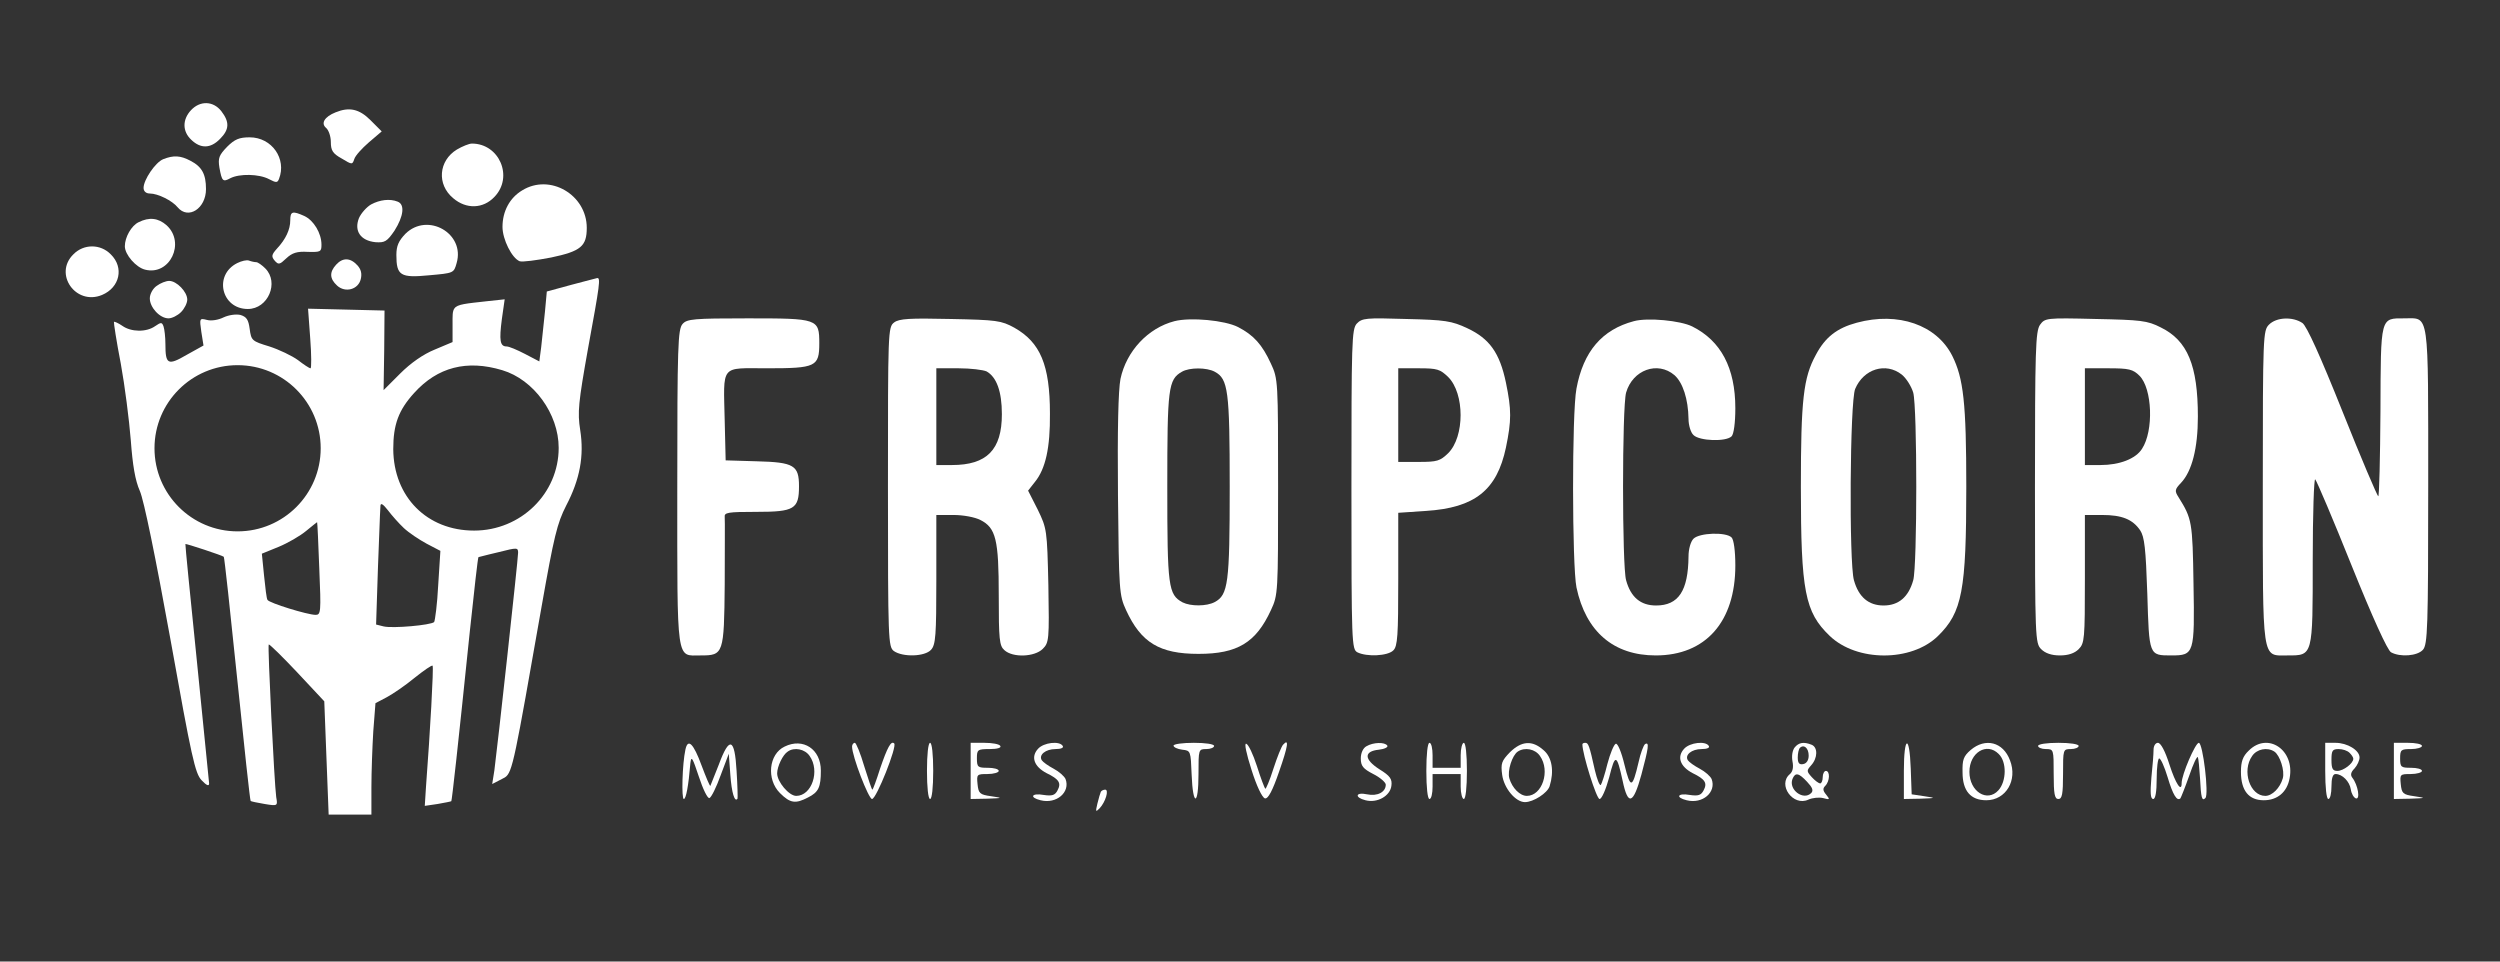 <svg width="507" height="195" viewBox="0 0 507 195" fill="none" xmlns="http://www.w3.org/2000/svg">
<rect x="0" y="0" width="507" height="195" fill="#333333" stroke="none"/>
<path d="M38.737 22.343C36.965 24.242 36.965 26.648 38.8 28.357C40.699 30.192 42.725 30.129 44.624 28.167C46.523 26.268 46.586 24.749 44.877 22.533C43.231 20.445 40.573 20.381 38.737 22.343Z" fill="white"/>
<path d="M68.043 22.787C65.828 23.673 65.005 25.002 66.144 25.951C66.651 26.394 67.094 27.66 67.094 28.8C67.094 30.509 67.473 31.142 69.309 32.154C71.398 33.42 71.461 33.42 71.841 32.281C72.031 31.585 73.423 30.066 74.816 28.863L77.411 26.648L75.132 24.369C72.854 22.09 70.828 21.647 68.043 22.787Z" fill="white"/>
<path d="M46.079 29.749C44.434 31.458 44.181 32.028 44.497 33.99C45.003 36.775 45.193 36.965 46.712 36.142C48.548 35.193 52.536 35.256 54.561 36.332C56.017 37.092 56.27 37.092 56.587 36.269C58.169 32.218 55.131 27.85 50.637 27.85C48.548 27.85 47.599 28.23 46.079 29.749Z" fill="white"/>
<path d="M92.665 30.319C88.931 32.597 88.551 37.408 91.906 40.193C94.564 42.472 97.982 42.345 100.261 39.94C104.185 35.889 101.273 29.116 95.703 29.116C95.134 29.116 93.741 29.686 92.665 30.319Z" fill="white"/>
<path d="M33.104 32.281C31.521 32.914 29.116 36.459 29.116 38.104C29.116 38.8 29.622 39.243 30.382 39.243C32.028 39.243 34.939 40.699 36.015 42.029C38.167 44.624 41.775 42.282 41.775 38.357C41.775 35.319 40.952 33.8 38.611 32.597C36.585 31.521 35.193 31.458 33.104 32.281Z" fill="white"/>
<path d="M105.894 38.611C103.362 40.13 101.906 42.851 101.906 46.016C101.906 48.548 103.805 52.346 105.388 52.979C105.957 53.169 108.806 52.789 111.781 52.219C117.794 50.953 118.996 49.941 118.996 46.206C118.996 39.497 111.527 35.129 105.894 38.611Z" fill="white"/>
<path d="M75.259 41.459C74.373 41.965 73.233 43.231 72.79 44.244C71.778 46.839 73.107 48.801 76.145 49.118C78.044 49.244 78.487 48.991 80.006 46.776C81.842 43.864 82.158 41.459 80.639 40.889C79.057 40.256 77.031 40.509 75.259 41.459Z" fill="white"/>
<path d="M58.865 44.687C58.865 46.523 57.979 48.485 56.143 50.447C55.067 51.65 55.004 52.029 55.7 52.852C56.46 53.738 56.713 53.675 58.042 52.409C59.245 51.27 60.258 50.953 62.41 51.08C65.005 51.143 65.195 51.08 65.195 49.624C65.195 47.282 63.612 44.687 61.714 43.801C59.308 42.725 58.865 42.851 58.865 44.687Z" fill="white"/>
<path d="M28.103 45.067C26.648 45.763 25.318 48.105 25.318 49.941C25.318 51.65 27.597 54.245 29.433 54.688C34.433 55.954 37.661 49.244 33.8 45.7C32.091 44.181 30.255 43.991 28.103 45.067Z" fill="white"/>
<path d="M82.221 47.409C80.829 48.864 80.386 49.877 80.386 51.713C80.386 55.89 81.209 56.397 87.032 55.827C92.032 55.384 92.032 55.384 92.602 53.358C94.374 47.345 86.715 42.978 82.221 47.409Z" fill="white"/>
<path d="M14.874 51.586C10.824 55.574 15.381 62.03 20.698 59.815C24.306 58.296 25.192 54.245 22.47 51.586C20.381 49.434 16.963 49.434 14.874 51.586Z" fill="white"/>
<path d="M48.105 53.358C43.294 55.764 44.877 62.663 50.257 62.663C54.371 62.663 56.65 57.283 53.801 54.434C53.105 53.738 52.282 53.169 51.966 53.169C51.649 53.169 51.017 53.042 50.51 52.852C50.067 52.662 48.991 52.915 48.105 53.358Z" fill="white"/>
<path d="M68.17 53.675C66.777 55.194 66.84 56.523 68.36 57.916C70.005 59.435 72.664 58.739 73.17 56.587C73.423 55.511 73.233 54.624 72.474 53.801C71.018 52.219 69.499 52.219 68.17 53.675Z" fill="white"/>
<path d="M31.774 57.979C31.015 58.486 30.382 59.625 30.382 60.511C30.382 62.346 32.407 64.562 34.18 64.562C34.876 64.562 36.015 63.992 36.712 63.296C37.408 62.6 37.977 61.46 37.977 60.764C37.977 59.182 35.825 56.966 34.306 56.966C33.673 56.966 32.534 57.41 31.774 57.979Z" fill="white"/>
<path d="M138.428 65.701C137.479 66.777 137.352 70.005 137.352 98.931C137.352 134.947 137.099 132.921 142.099 132.921C146.72 132.921 146.846 132.668 146.973 118.49C146.973 111.654 147.036 105.514 146.973 104.881C146.846 103.932 147.543 103.805 153.429 103.805C161.088 103.805 162.037 103.236 162.037 98.615C162.037 94.374 161.025 93.741 153.493 93.551L147.163 93.362L146.973 85.45C146.72 73.74 145.96 74.689 155.581 74.689C165.455 74.689 166.152 74.373 166.152 69.626C166.152 64.625 165.899 64.562 151.594 64.562C140.643 64.562 139.314 64.689 138.428 65.701Z" fill="white"/>
<path d="M181.343 65.385C180.077 66.334 180.077 67.094 180.077 98.742C180.077 130.073 180.14 131.149 181.279 132.035C183.115 133.301 187.546 133.175 188.812 131.782C189.761 130.769 189.888 128.807 189.888 117.541V104.438H193.369C195.331 104.438 197.736 104.881 198.812 105.451C201.977 107.033 202.547 109.439 202.547 120.769C202.547 129.693 202.673 130.959 203.686 131.845C205.395 133.428 209.826 133.238 211.472 131.592C212.737 130.326 212.801 129.757 212.611 118.743C212.358 107.413 212.294 107.16 210.459 103.362L208.497 99.501L209.889 97.729C212.041 95.07 212.991 90.83 212.927 83.867C212.927 73.993 210.965 69.436 205.712 66.461C203.053 65.005 202.167 64.878 192.736 64.689C184.508 64.499 182.355 64.625 181.343 65.385ZM200.078 75.322C202.104 76.462 203.18 79.373 203.18 83.994C203.18 91.21 200.142 94.311 193.052 94.311H189.888V84.5V74.689H194.382C196.85 74.689 199.382 75.006 200.078 75.322Z" fill="white"/>
<path d="M238.182 65.132C232.802 66.524 228.435 71.208 227.232 76.841C226.789 79.12 226.599 87.159 226.726 100.451C226.916 119.883 226.979 120.705 228.372 123.744C231.41 130.326 235.144 132.605 243.056 132.605C250.968 132.605 254.703 130.326 257.741 123.744C259.197 120.642 259.197 120.199 259.197 98.742C259.197 77.284 259.197 76.841 257.741 73.74C255.969 69.879 254.26 67.98 251.095 66.334C248.373 64.942 241.41 64.309 238.182 65.132ZM246.348 75.385C249.069 76.841 249.386 79.183 249.386 98.742C249.386 118.3 249.069 120.642 246.348 122.098C244.702 122.984 241.474 122.984 239.828 122.161C236.916 120.579 236.727 118.996 236.727 98.742C236.727 78.677 236.916 76.968 239.701 75.385C241.221 74.499 244.702 74.499 246.348 75.385Z" fill="white"/>
<path d="M275.147 65.638C274.134 66.777 274.071 69.309 274.071 99.248C274.071 130.579 274.134 131.655 275.274 132.288C277.173 133.238 281.413 133.048 282.553 131.909C283.439 131.086 283.566 128.87 283.566 117.477V103.995L289.199 103.615C299.073 102.982 303.567 99.438 305.403 90.766C306.542 85.26 306.542 83.108 305.403 77.601C304.137 71.524 302.048 68.676 297.617 66.587C294.389 65.068 293.06 64.878 285.148 64.689C277.046 64.435 276.223 64.499 275.147 65.638ZM293.693 76.462C297.048 79.816 297.048 88.551 293.693 91.906C292.047 93.488 291.478 93.678 287.743 93.678H283.566V84.184V74.689H287.743C291.478 74.689 292.047 74.879 293.693 76.462Z" fill="white"/>
<path d="M331.354 65.132C324.898 66.841 321.1 71.271 319.707 78.803C318.758 83.74 318.821 114.755 319.707 119.123C321.606 128.111 327.24 132.921 335.785 132.921C345.912 132.921 351.925 126.085 351.925 114.692C351.925 111.717 351.609 109.439 351.166 108.996C350.026 107.856 344.646 108.046 343.443 109.249C342.874 109.818 342.431 111.337 342.431 112.857C342.367 119.819 340.405 122.794 335.848 122.794C332.746 122.794 330.721 121.148 329.772 117.667C328.949 114.819 328.949 82.601 329.772 79.626C331.101 75.006 336.164 73.17 339.582 76.082C341.291 77.601 342.367 80.956 342.431 84.943C342.431 86.209 342.874 87.728 343.443 88.234C344.646 89.437 350.026 89.627 351.166 88.488C351.609 88.045 351.925 85.766 351.925 82.791C351.925 74.626 349.013 69.119 343.19 66.207C340.785 65.005 334.139 64.372 331.354 65.132Z" fill="white"/>
<path d="M376.547 65.448C372.56 66.524 370.154 68.36 368.255 71.967C365.724 76.588 365.217 81.082 365.217 98.742C365.217 119.946 366.04 124.123 371.04 128.934C376.547 134.251 387.624 134.251 393.004 128.997C397.941 124.187 398.764 119.756 398.764 98.742C398.764 81.715 398.194 76.715 395.916 72.157C392.751 65.891 384.966 63.169 376.547 65.448ZM385.662 75.955C386.611 76.715 387.624 78.36 388.004 79.626C388.827 82.601 388.827 114.819 388.004 117.667C387.054 121.085 385.029 122.794 381.991 122.794C378.952 122.794 376.927 121.085 375.978 117.667C374.965 114.122 375.155 81.398 376.231 78.867C377.94 74.816 382.434 73.423 385.662 75.955Z" fill="white"/>
<path d="M413.702 65.891C412.816 67.22 412.689 70.891 412.689 98.868C412.689 129.567 412.752 130.453 413.955 131.655C414.778 132.478 416.044 132.921 417.753 132.921C419.462 132.921 420.728 132.478 421.551 131.655C422.753 130.453 422.816 129.567 422.816 117.414V104.438H426.298C430.349 104.438 432.501 105.324 434.02 107.54C434.906 108.869 435.159 111.211 435.476 120.452C435.855 132.985 435.792 132.921 440.349 132.921C444.97 132.921 445.097 132.605 444.843 118.427C444.654 105.767 444.527 105.198 441.805 100.83C440.982 99.564 441.046 99.248 442.312 97.919C444.527 95.577 445.73 90.893 445.73 84.5C445.73 74.12 443.641 69.056 438.197 66.397C435.476 65.005 434.146 64.878 424.969 64.688C414.905 64.435 414.715 64.499 413.702 65.891ZM433.893 76.208C436.488 78.803 436.805 87.348 434.4 91.019C433.134 93.045 429.842 94.311 425.981 94.311H422.816V84.5V74.689H427.564C431.741 74.689 432.564 74.879 433.893 76.208Z" fill="white"/>
<path d="M460.161 65.828C458.958 67.031 458.895 67.917 458.895 98.615C458.895 134.63 458.642 132.921 463.895 132.921C469.086 132.921 469.022 133.175 469.022 113.616C469.022 104.248 469.276 96.843 469.529 97.223C469.845 97.539 473.2 105.451 476.934 114.756C481.112 125.136 484.213 131.972 484.91 132.289C486.745 133.301 490.227 133.048 491.366 131.782C492.315 130.706 492.442 127.478 492.442 98.615C492.442 62.6 492.695 64.562 487.631 64.562C482.694 64.562 482.821 64.056 482.758 83.424C482.694 92.918 482.504 100.641 482.315 100.641C482.125 100.641 478.833 92.918 475.099 83.551C470.542 72.157 467.82 66.144 466.934 65.511C464.971 64.182 461.68 64.309 460.161 65.828Z" fill="white"/>
<path d="M138.998 152.037C138.365 154.948 138.175 162.037 138.681 162.037C139.124 162.037 139.631 159.379 140.01 154.758C140.2 153.176 140.454 153.682 141.719 157.48C142.542 160.012 143.492 161.974 143.872 161.848C144.251 161.721 145.264 159.696 146.15 157.227L147.796 152.86L148.112 157.1C148.366 160.772 148.999 162.797 149.568 161.974C149.631 161.848 149.568 159.316 149.378 156.341C148.999 149.631 147.922 149.252 145.77 155.075C144.884 157.354 144.125 159.252 144.061 159.379C143.935 159.442 143.175 157.607 142.289 155.265C140.643 150.771 139.504 149.631 138.998 152.037Z" fill="white"/>
<path d="M159.126 151.404C155.898 152.923 155.391 158.05 158.176 160.835C160.265 162.924 161.341 163.05 163.873 161.721C166.025 160.645 166.468 159.632 166.468 156.278C166.468 151.91 162.86 149.568 159.126 151.404ZM164.19 153.303C166.342 156.341 164.633 161.405 161.468 161.405C160.012 161.405 157.607 158.556 157.607 156.847C157.607 155.455 158.746 153.05 159.759 152.417C161.088 151.467 163.24 151.91 164.19 153.303Z" fill="white"/>
<path d="M172.798 151.404C172.798 153.366 176.152 162.038 176.849 162.038C177.735 162.038 181.976 151.341 181.343 150.771C180.71 150.138 179.95 151.594 178.494 155.835C177.735 158.24 177.039 160.139 176.912 160.139C176.785 160.139 176.089 157.987 175.266 155.392C174.507 152.796 173.621 150.644 173.367 150.644C173.051 150.644 172.798 151.024 172.798 151.404Z" fill="white"/>
<path d="M187.989 156.341C187.989 159.696 188.242 162.038 188.622 162.038C189.001 162.038 189.255 159.696 189.255 156.341C189.255 152.986 189.001 150.644 188.622 150.644C188.242 150.644 187.989 152.986 187.989 156.341Z" fill="white"/>
<path d="M196.85 156.341V162.038L200.205 161.974C203.433 161.848 203.433 161.848 200.964 161.468C198.686 161.151 198.433 160.898 198.243 158.999C198.053 157.037 198.116 156.974 200.268 156.974C201.534 156.974 202.547 156.657 202.547 156.341C202.547 155.961 201.534 155.708 200.331 155.708C198.306 155.708 198.116 155.581 198.116 153.809C198.116 152.037 198.243 151.91 200.711 151.91C202.23 151.91 203.117 151.657 202.863 151.277C202.673 150.898 201.218 150.644 199.635 150.644H196.85V156.341Z" fill="white"/>
<path d="M210.522 151.847C209.003 153.493 209.699 155.455 212.231 156.784C214.826 158.05 215.269 158.809 214.446 160.329C213.94 161.278 213.37 161.468 211.661 161.215C209.193 160.772 208.687 161.721 211.028 162.291C214.257 163.114 217.105 160.645 216.092 157.987C215.839 157.417 214.763 156.467 213.687 155.898C212.611 155.328 211.535 154.569 211.282 154.189C210.585 153.113 212.041 151.91 214.067 151.91C215.143 151.91 215.776 151.657 215.522 151.277C214.89 150.201 211.661 150.581 210.522 151.847Z" fill="white"/>
<path d="M237.993 151.214C237.993 151.53 238.752 151.91 239.765 152.037C241.474 152.227 241.474 152.29 241.664 157.1C241.917 163.62 243.056 163.493 243.056 156.974C243.056 151.974 243.056 151.91 244.639 151.91C245.525 151.91 246.221 151.594 246.221 151.277C246.221 150.897 244.449 150.644 242.107 150.644C239.828 150.644 237.993 150.897 237.993 151.214Z" fill="white"/>
<path d="M253.816 156.151C254.829 159.379 255.969 161.784 256.538 161.911C257.171 162.038 258.057 160.392 259.387 156.531C261.222 151.277 261.475 149.632 260.209 151.024C259.893 151.341 259.007 153.556 258.247 155.898C257.488 158.303 256.728 160.075 256.602 159.949C256.412 159.759 255.652 157.733 254.893 155.328C254.133 152.986 253.184 150.961 252.74 150.834C252.297 150.644 252.74 152.796 253.816 156.151Z" fill="white"/>
<path d="M277.109 151.34C276.413 151.72 275.97 152.733 275.97 153.809C275.97 155.328 276.413 155.898 278.502 156.974C279.894 157.67 281.034 158.683 281.034 159.126C281.034 160.645 279.325 161.531 277.236 161.088C274.894 160.582 274.641 161.721 276.919 162.291C279.325 162.924 281.92 161.405 282.173 159.379C282.363 157.987 281.92 157.354 279.768 156.024C276.603 153.999 276.54 152.353 279.641 152.037C280.781 151.91 281.54 151.53 281.35 151.214C280.844 150.454 278.502 150.518 277.109 151.34Z" fill="white"/>
<path d="M289.262 156.341C289.262 159.696 289.515 162.038 289.895 162.038C290.275 162.038 290.528 160.898 290.528 159.506V156.974H293.376H296.225V159.506C296.225 160.898 296.541 162.038 296.858 162.038C297.237 162.038 297.491 159.696 297.491 156.341C297.491 152.986 297.237 150.644 296.858 150.644C296.541 150.644 296.225 151.784 296.225 153.176V155.708H293.376H290.528V153.176C290.528 151.784 290.275 150.644 289.895 150.644C289.515 150.644 289.262 152.986 289.262 156.341Z" fill="white"/>
<path d="M306.225 152.543C304.516 154.315 304.327 154.822 304.643 157.164C305.023 159.885 307.365 162.67 309.264 162.67C310.973 162.67 313.821 160.835 314.264 159.442C315.213 156.404 314.77 153.556 312.998 152.1C310.719 150.075 308.567 150.264 306.225 152.543ZM312.302 153.303C314.454 156.341 312.745 161.404 309.643 161.404C308.251 161.404 306.669 159.822 306.099 157.86C305.656 156.341 306.669 153.176 307.808 152.416C309.264 151.467 311.352 151.91 312.302 153.303Z" fill="white"/>
<path d="M320.91 150.961C320.91 152.923 323.758 162.038 324.391 162.038C324.834 162.038 325.657 160.139 326.354 157.607C327.556 152.796 327.873 152.86 329.075 158.366C330.151 163.493 331.227 163.114 332.873 157.101C334.329 151.657 334.519 150.391 333.633 150.898C333.316 151.087 332.683 152.796 332.303 154.569C331.037 159.949 330.658 160.012 329.455 155.138C328.822 152.48 328.063 150.708 327.683 150.834C327.303 150.961 326.543 152.796 325.974 154.948C325.467 157.037 324.834 158.936 324.645 159.189C324.391 159.379 323.885 158.05 323.442 156.214C322.303 151.087 322.113 150.644 321.48 150.644C321.163 150.644 320.91 150.771 320.91 150.961Z" fill="white"/>
<path d="M341.545 151.847C340.025 153.493 340.722 155.455 343.254 156.784C345.849 158.05 346.292 158.809 345.469 160.329C344.963 161.278 344.393 161.468 342.684 161.215C340.215 160.772 339.709 161.721 342.051 162.291C345.279 163.114 348.127 160.645 347.115 157.987C346.861 157.417 345.785 156.467 344.709 155.898C343.633 155.328 342.557 154.569 342.304 154.189C341.608 153.113 343.064 151.91 345.089 151.91C346.165 151.91 346.798 151.657 346.545 151.277C345.912 150.201 342.684 150.581 341.545 151.847Z" fill="white"/>
<path d="M363.951 151.594C363.508 152.163 363.318 153.303 363.508 154.379C363.761 155.581 363.572 156.467 363.002 156.974C360.407 159.126 363.635 163.62 366.736 162.164C367.559 161.784 368.952 161.658 369.711 161.848C371.104 162.227 371.167 162.164 370.344 161.151C369.648 160.328 369.648 159.885 370.154 159.379C371.104 158.43 371.167 156.341 370.281 156.341C369.964 156.341 369.648 156.91 369.648 157.607C369.648 158.303 369.395 158.873 369.142 158.873C368.825 158.873 368.066 158.303 367.433 157.607C366.357 156.404 366.357 156.278 367.306 155.201C368.635 153.746 368.698 151.53 367.369 151.024C365.787 150.391 364.774 150.581 363.951 151.594ZM366.8 153.239C366.8 154.189 366.357 154.822 365.724 154.948C364.901 155.138 364.584 154.758 364.584 153.619C364.584 152.796 364.774 151.91 365.027 151.657C365.85 150.897 366.8 151.72 366.8 153.239ZM366.483 158.556C367.559 159.695 367.812 160.328 367.306 160.835C365.724 162.417 362.685 160.139 363.508 157.987C364.078 156.594 364.774 156.721 366.483 158.556Z" fill="white"/>
<path d="M386.105 156.341V162.038L389.46 161.974C392.688 161.848 392.688 161.848 390.219 161.468L387.687 161.088L387.497 155.835C387.244 148.809 386.105 149.189 386.105 156.341Z" fill="white"/>
<path d="M399.65 152.1C398.194 153.366 397.941 154.062 398.005 156.657C398.005 160.392 399.65 162.291 402.815 162.291C406.803 162.291 409.208 158.24 407.625 154.189C406.233 150.454 402.625 149.568 399.65 152.1ZM405.347 152.923C406.993 154.505 406.929 158.43 405.284 160.265C403.005 162.797 399.397 160.518 399.397 156.531C399.397 152.607 402.942 150.454 405.347 152.923Z" fill="white"/>
<path d="M413.322 151.277C413.322 151.594 414.018 151.91 414.905 151.91C416.487 151.91 416.487 151.974 416.487 156.974C416.487 161.025 416.677 162.038 417.436 162.038C418.196 162.038 418.386 161.025 418.386 156.974C418.386 151.974 418.386 151.91 419.968 151.91C420.854 151.91 421.551 151.594 421.551 151.277C421.551 150.898 419.778 150.644 417.436 150.644C415.094 150.644 413.322 150.898 413.322 151.277Z" fill="white"/>
<path d="M436.742 152.037C436.742 152.86 436.552 155.392 436.299 157.734C436.045 160.772 436.109 162.038 436.678 162.038C437.121 162.038 437.375 160.582 437.375 157.923C437.375 155.645 437.628 153.809 437.881 153.809C438.197 153.809 438.957 155.518 439.59 157.607C440.666 161.215 441.489 162.544 442.185 161.911C442.312 161.721 443.134 159.696 443.957 157.354C444.78 154.949 445.54 153.303 445.73 153.556C445.856 153.872 446.046 155.835 446.173 157.923C446.363 161.784 446.552 162.544 447.249 161.848C448.008 161.151 446.742 150.644 445.919 150.644C445.223 150.644 442.438 157.101 442.438 158.81C442.438 160.772 441.236 158.999 439.97 155.075C439.084 152.29 438.197 150.644 437.628 150.644C437.121 150.644 436.742 151.277 436.742 152.037Z" fill="white"/>
<path d="M456.047 152.227C454.844 153.366 454.464 154.442 454.464 156.531C454.464 160.329 456.047 162.291 459.085 162.291C461.87 162.291 463.832 160.645 464.339 157.797C465.415 152.1 459.908 148.366 456.047 152.227ZM461.237 152.417C462.376 153.176 463.389 156.341 462.946 157.86C462.376 159.822 460.794 161.405 459.402 161.405C456.3 161.405 454.591 156.341 456.743 153.303C457.693 151.91 459.781 151.467 461.237 152.417Z" fill="white"/>
<path d="M471.554 156.341C471.554 159.696 471.808 162.038 472.187 162.038C472.567 162.038 472.82 160.898 472.82 159.506C472.82 157.86 473.073 156.974 473.643 156.974C475.036 156.974 476.491 158.493 476.745 160.075C476.871 160.962 477.314 161.721 477.757 161.911C478.707 162.227 478.2 159.189 477.061 157.733C476.618 157.164 476.745 156.594 477.504 155.835C478.074 155.202 478.517 154.189 478.517 153.619C478.517 152.163 476.048 150.644 473.643 150.644H471.554V156.341ZM476.491 152.67C476.934 153.113 477.251 153.619 477.251 153.872C477.251 154.822 475.225 156.341 474.023 156.341C473.073 156.341 472.82 155.898 472.82 154.126C472.82 152.227 473.01 151.91 474.276 151.91C475.099 151.91 476.048 152.227 476.491 152.67Z" fill="white"/>
<path d="M485.479 156.341V162.038L488.834 161.974C492.062 161.848 492.062 161.848 489.594 161.468C487.315 161.151 487.062 160.898 486.872 158.999C486.682 157.037 486.745 156.974 488.897 156.974C490.163 156.974 491.176 156.657 491.176 156.341C491.176 155.961 490.163 155.708 488.961 155.708C486.935 155.708 486.745 155.581 486.745 153.809C486.745 152.037 486.935 151.91 488.961 151.91C490.163 151.91 491.176 151.594 491.176 151.277C491.176 150.898 489.91 150.644 488.328 150.644H485.479V156.341Z" fill="white"/>
<path d="M223.245 160.582C223.118 160.898 222.801 161.911 222.548 162.987C222.169 164.633 222.169 164.759 222.991 163.936C224.194 162.67 224.954 160.139 224.131 160.139C223.814 160.139 223.371 160.329 223.245 160.582Z" fill="white"/>
<path fill-rule="evenodd" clip-rule="evenodd" d="M110.894 59.118L115.768 57.789C116.784 57.523 117.753 57.266 118.581 57.047C119.92 56.692 120.889 56.436 121.085 56.397C121.845 56.27 121.655 57.599 119.249 70.701C117.287 81.715 117.097 83.614 117.667 87.222C118.49 92.475 117.604 97.222 114.819 102.539C112.983 106.147 112.35 108.742 109.818 123.11C104.396 153.896 103.964 156.653 102.404 157.655C102.216 157.775 102.011 157.871 101.78 157.986L99.818 158.999L100.261 156.214C100.83 152.037 105.071 113.426 105.071 112.097C105.071 111.021 104.881 111.021 101.147 111.97C99.67 112.308 98.362 112.646 97.635 112.833C97.272 112.927 97.054 112.983 97.033 112.983C96.906 113.046 96.147 119.882 95.26 128.237C92.855 151.594 91.652 162.354 91.526 162.48C91.463 162.544 90.197 162.797 88.741 163.05L86.146 163.43L86.399 159.442C87.222 148.619 87.981 135.2 87.728 135.01C87.602 134.82 85.956 135.96 84.057 137.479C82.221 138.998 79.626 140.77 78.424 141.403L76.145 142.606L75.702 148.302C75.512 151.467 75.322 156.531 75.322 159.632V165.202H71.018H66.651L66.207 153.746L65.764 142.226L60.258 136.339C57.219 133.111 54.624 130.579 54.498 130.706C54.245 131.022 55.637 158.999 56.017 161.658C56.333 163.43 56.333 163.493 53.675 163.05C52.219 162.797 50.89 162.544 50.827 162.417C50.7 162.354 49.497 151.151 48.105 137.669C46.712 124.123 45.51 112.983 45.383 112.92C45.193 112.667 37.661 110.198 37.598 110.325C37.535 110.388 38.611 121.148 39.94 134.187C40.79 142.532 41.537 150.1 41.982 154.599C42.231 157.13 42.386 158.69 42.408 158.873C42.408 159.506 41.902 159.316 40.889 158.24C39.56 156.847 38.864 153.682 34.56 129.63C31.521 112.857 29.179 101.4 28.357 99.564C27.407 97.412 26.901 94.374 26.521 89.247C26.204 85.26 25.318 78.234 24.495 73.74C23.609 69.182 23.04 65.385 23.103 65.258C23.23 65.195 23.989 65.511 24.812 66.081C26.584 67.347 29.686 67.41 31.458 66.144C32.661 65.321 32.851 65.321 33.167 66.207C33.357 66.777 33.547 68.359 33.547 69.815C33.547 73.93 34.053 74.183 37.851 71.967L41.269 70.069L40.826 67.284C40.446 64.562 40.446 64.499 41.965 64.878C42.851 65.131 44.307 64.878 45.32 64.372C46.396 63.865 47.852 63.676 48.738 63.865C50.004 64.245 50.383 64.815 50.637 66.714C50.953 69.056 51.08 69.182 54.624 70.258C56.587 70.891 59.245 72.157 60.448 73.043C61.587 73.93 62.726 74.689 62.979 74.689C63.169 74.689 63.169 71.967 62.916 68.676L62.473 62.6L70.258 62.789L77.981 62.979L77.917 71.018L77.791 79.12L81.145 75.765C83.297 73.613 85.829 71.841 88.171 70.891L91.779 69.372V65.764C91.779 64.087 91.726 63.136 92.162 62.541C92.794 61.678 94.456 61.568 98.805 61.081L102.349 60.701L101.78 64.688C101.21 69.056 101.4 70.258 102.729 70.258C103.236 70.258 104.881 70.955 106.464 71.778L109.375 73.297L109.755 70.385C109.853 69.536 109.985 68.266 110.124 66.922C110.255 65.661 110.392 64.335 110.515 63.233L110.894 59.118ZM113.3 90.83C113.3 83.93 108.236 76.968 101.843 75.069C94.691 72.917 88.741 74.436 83.994 79.689C80.829 83.171 79.753 86.082 79.753 91.083C79.816 100.767 86.589 107.603 96.147 107.603C105.641 107.603 113.3 100.071 113.3 90.83ZM86.525 110.261C85.006 109.439 82.918 108.046 81.905 107.097C80.892 106.147 79.436 104.501 78.677 103.489C77.727 102.286 77.221 101.906 77.158 102.539C77.116 102.873 77.019 105.436 76.885 108.975C76.817 110.804 76.738 112.894 76.651 115.072L76.272 126.655L77.791 127.035C79.626 127.478 87.412 126.782 88.045 126.149C88.234 125.832 88.677 122.477 88.867 118.68L89.311 111.717L86.525 110.261ZM63.992 124.693C65.068 124.693 65.132 124.186 64.752 115.325C64.562 110.198 64.372 105.957 64.309 105.894C64.309 105.894 63.296 106.654 62.093 107.666C60.891 108.679 58.359 110.135 56.523 110.894L53.105 112.287L53.548 116.718C53.801 119.186 54.055 121.401 54.245 121.655C54.561 122.288 62.41 124.693 63.992 124.693ZM48.184 107.761C57.491 107.761 65.037 100.216 65.037 90.909C65.037 81.601 57.491 74.056 48.184 74.056C38.877 74.056 31.331 81.601 31.331 90.909C31.331 100.216 38.877 107.761 48.184 107.761Z" fill="white"/>
</svg>
